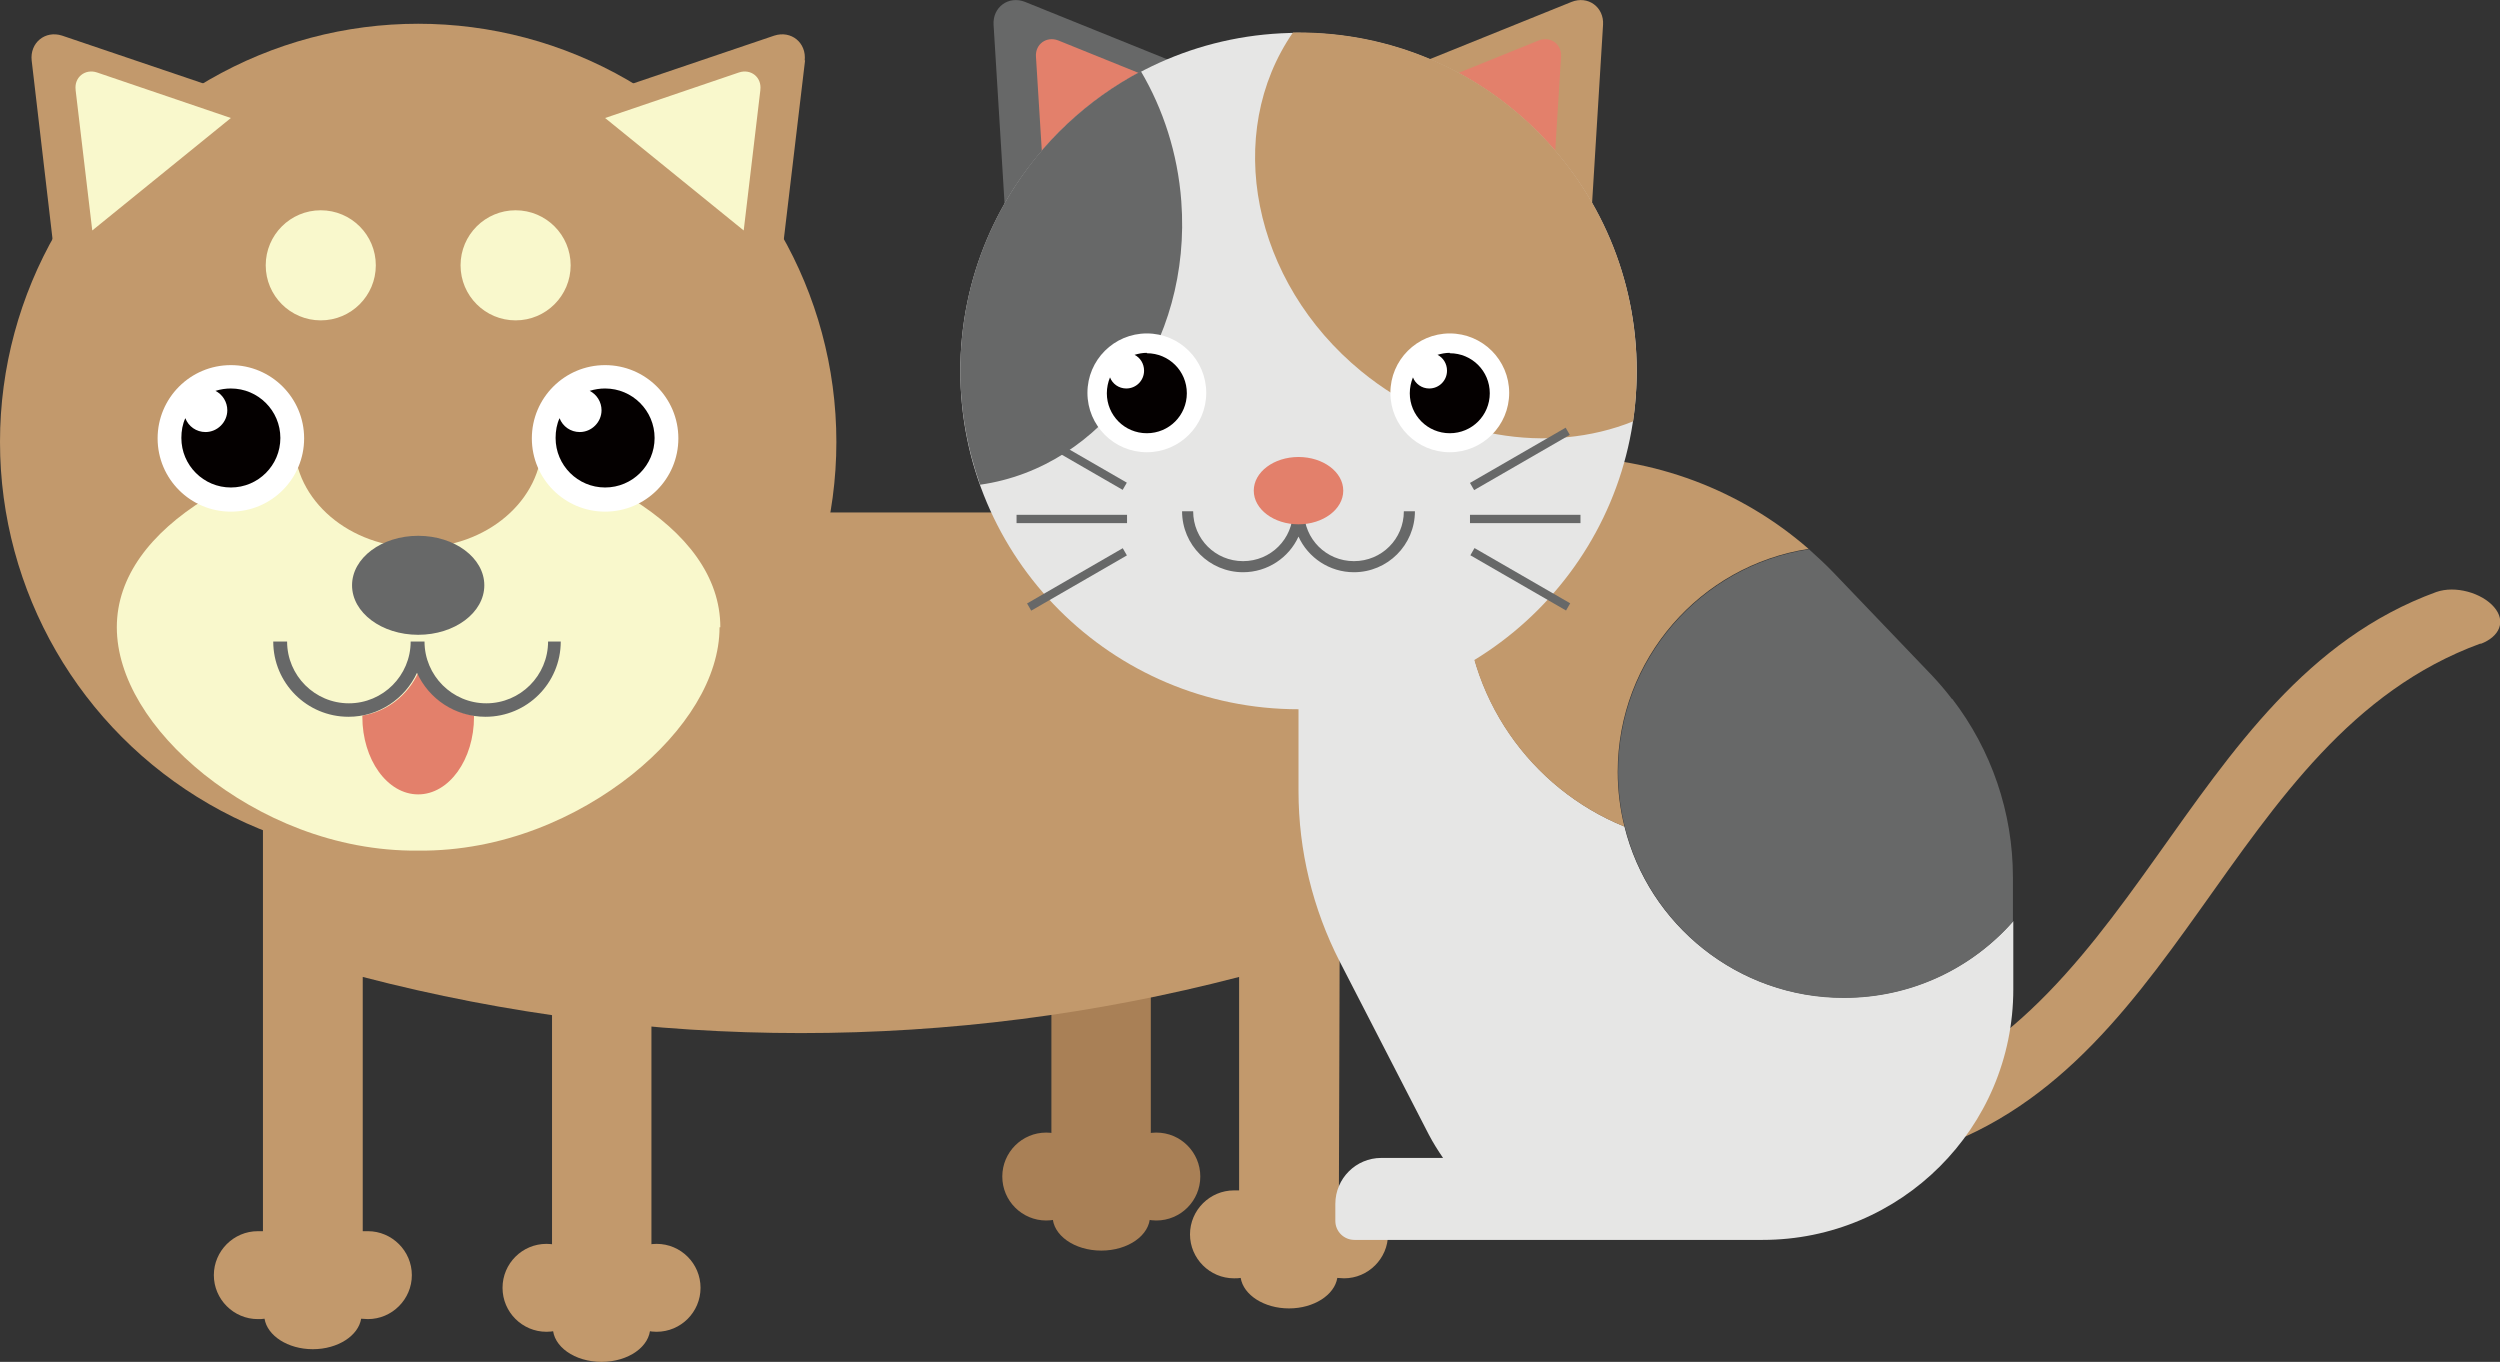 <?xml version="1.0" encoding="UTF-8"?>
<svg id="_レイヤー_2" data-name="レイヤー 2" xmlns="http://www.w3.org/2000/svg" viewBox="0 0 63.13 34.39">
  <rect x="0" y="0" width="63.13" height="34.39" fill="#333333" stroke="none"/>
  <defs>
    <style>
      .cls-1 {
        fill: #fff;
      }

      .cls-2, .cls-3 {
        fill: #c2996c;
      }

      .cls-4 {
        fill: #e3806b;
      }

      .cls-5, .cls-6 {
        fill: #f9f8cc;
      }

      .cls-7 {
        fill: #040000;
      }

      .cls-8 {
        fill: #a98056;
      }

      .cls-6, .cls-3 {
        fill-rule: evenodd;
      }

      .cls-9 {
        fill: #e6e6e5;
      }

      .cls-10 {
        fill: #676868;
      }
    </style>
  </defs>
  <g id="_制作レイヤー" data-name="制作レイヤー">
    <g>
      <g>
        <g>
          <circle class="cls-8" cx="26.42" cy="29.71" r="1.11"/>
          <circle class="cls-8" cx="29.2" cy="29.71" r="1.11"/>
        </g>
        <ellipse class="cls-8" cx="27.81" cy="30.71" rx="1.23" ry=".87"/>
        <rect class="cls-8" x="26.55" y="19.78" width="2.51" height="10.67"/>
      </g>
      <path class="cls-3" d="M30.52,5.33c2.8,2.74,2.71,7.25-.17,9.84,1.05,.26,2.31,0,3.3-.88,.99-.85,1.7-2.31,1.66-3.92,0-1.61-.75-3.06-1.71-3.94-.96-.9-2.15-1.23-3.08-1.1Z"/>
      <path class="cls-3" d="M33.94,30.06s-.09,0-.13,0c0,0,.03-9.07,.03-10.53,0-1.81-.73-3.36-1.92-4.56-1.19-1.19-2.85-2.03-4.67-2.03H10.84c-2.32,.05-4.2,1.93-4.2,4.2,0,2.26,0,13.95,0,13.95-.04,0-.09,0-.13,0-.61,0-1.11,.5-1.11,1.11s.5,1.11,1.11,1.11c.06,0,.12,0,.17-.01,.07,.43,.59,.77,1.22,.77s1.15-.34,1.22-.77c.06,0,.11,.01,.17,.01,.61,0,1.11-.5,1.11-1.11s-.5-1.11-1.11-1.11c-.04,0-.09,0-.13,0v-6.42c7.26,1.89,14.87,1.89,22.13,0v5.39s-.09,0-.13,0c-.61,0-1.11,.5-1.11,1.11s.5,1.11,1.11,1.11c.06,0,.12,0,.17-.01,.07,.43,.59,.77,1.22,.77s1.15-.34,1.22-.77c.06,0,.11,.01,.17,.01,.61,0,1.11-.5,1.11-1.11s-.5-1.11-1.11-1.11Z"/>
      <g>
        <g>
          <circle class="cls-2" cx="13.8" cy="32.52" r="1.11"/>
          <circle class="cls-2" cx="16.58" cy="32.52" r="1.11"/>
        </g>
        <ellipse class="cls-2" cx="15.19" cy="33.52" rx="1.23" ry=".87"/>
        <rect class="cls-2" x="13.94" y="22.59" width="2.51" height="10.67"/>
      </g>
      <g>
        <circle class="cls-2" cx="10.56" cy="11.16" r="10.56"/>
        <path class="cls-6" d="M18.17,15.84c0,1.27-.84,2.62-2.21,3.72-1.37,1.09-3.28,1.94-5.4,1.92-2.12,.02-4.03-.83-5.4-1.92-1.37-1.1-2.21-2.45-2.21-3.72,0-1.28,.85-2.38,2.23-3.24,1.38-.85,3.29-1.45,5.39-1.44,2.1,0,4.01,.59,5.39,1.44,1.38,.86,2.23,1.96,2.23,3.24Z"/>
        <ellipse class="cls-2" cx="10.56" cy="11.16" rx="3.13" ry="2.67"/>
        <ellipse class="cls-10" cx="10.56" cy="14.78" rx="1.67" ry="1.25"/>
        <g>
          <circle class="cls-5" cx="8.1" cy="6.7" r="1.39"/>
          <circle class="cls-5" cx="13.02" cy="6.7" r="1.39"/>
        </g>
        <g>
          <g>
            <circle class="cls-1" cx="5.83" cy="11.07" r="1.85"/>
            <path class="cls-7" d="M5.83,9.81c-.13,0-.26,.02-.39,.06,.18,.09,.3,.28,.3,.49,0,.3-.25,.55-.55,.55-.23,0-.43-.14-.51-.35-.07,.15-.1,.32-.1,.5,0,.69,.56,1.25,1.25,1.25s1.25-.56,1.25-1.25-.56-1.25-1.25-1.25Z"/>
          </g>
          <g>
            <circle class="cls-1" cx="15.28" cy="11.07" r="1.85"/>
            <path class="cls-7" d="M15.28,9.81c-.13,0-.26,.02-.39,.06,.18,.09,.3,.28,.3,.49,0,.3-.25,.55-.55,.55-.23,0-.43-.14-.51-.35-.07,.15-.1,.32-.1,.5,0,.69,.56,1.25,1.25,1.25s1.25-.56,1.25-1.25-.56-1.25-1.25-1.25Z"/>
          </g>
        </g>
        <g>
          <path class="cls-4" d="M10.56,16.99c-.26,.56-.78,.98-1.41,1.08,0,0,0,.02,0,.03,0,1.08,.63,1.96,1.41,1.96s1.41-.88,1.41-1.96c0,0,0-.02,0-.03-.63-.11-1.15-.52-1.41-1.08Z"/>
          <path class="cls-10" d="M13.84,16.2c0,.86-.7,1.56-1.56,1.56s-1.56-.7-1.56-1.56h-.35c0,.86-.7,1.56-1.56,1.56s-1.56-.7-1.56-1.56h-.35c0,1.05,.85,1.9,1.9,1.9,.77,0,1.43-.46,1.73-1.11,.3,.66,.96,1.11,1.73,1.11,1.05,0,1.9-.85,1.9-1.9h-.35Z"/>
        </g>
        <g>
          <g>
            <path class="cls-2" d="M20.32,1.53c.05-.45-.34-.77-.77-.63l-4.81,1.63,4.99,4.04,.6-5.05Z"/>
            <path class="cls-5" d="M19.2,2.27c.04-.32-.24-.54-.54-.44l-3.38,1.15,3.5,2.84,.42-3.54Z"/>
          </g>
          <g>
            <path class="cls-2" d="M.8,1.53c-.05-.45,.34-.77,.77-.63l4.81,1.63L1.39,6.58,.8,1.53Z"/>
            <path class="cls-5" d="M1.91,2.27c-.04-.32,.24-.54,.54-.44l3.38,1.15-3.5,2.84-.42-3.54Z"/>
          </g>
        </g>
      </g>
    </g>
    <g>
      <g>
        <path class="cls-2" d="M62.64,16.25c-6.52,2.38-7.51,11.2-14.55,12.99-.37-.43-.75-.87-1.12-1.3,7.03-1.79,8.02-10.61,14.55-12.99,.48-.17,1.15,.02,1.46,.38h0c.31,.36,.14,.75-.34,.93Z"/>
        <path class="cls-9" d="M46.55,25.19c-2.67,0-4.92-1.84-5.53-4.32-2.36-.96-4.03-3.28-4.03-5.99,0-1.22,.34-2.37,.93-3.34h-1.85c-1.81,0-3.28,1.47-3.28,3.28v5.16c0,1.5,.36,2.97,1.04,4.3l2.25,4.37c.11,.21,.23,.4,.36,.59h-1.56c-.64,0-1.16,.52-1.16,1.16v.43c0,.27,.22,.48,.48,.48h10.31c3.49,0,6.33-2.83,6.33-6.33v-1.72c-1.04,1.18-2.57,1.93-4.27,1.93Z"/>
        <path class="cls-2" d="M41.02,20.87c-.11-.44-.17-.9-.17-1.38,0-2.85,2.09-5.21,4.82-5.63-1.71-1.49-3.91-2.32-6.2-2.32h-1.56c-.59,.98-.93,2.12-.93,3.34,0,2.71,1.67,5.03,4.03,5.99Z"/>
        <path class="cls-10" d="M49.29,17.65c-.16-.21-.33-.41-.51-.6l-2.48-2.59c-.2-.21-.41-.4-.62-.59-2.73,.42-4.82,2.78-4.82,5.63,0,.47,.06,.94,.17,1.38,.62,2.48,2.86,4.32,5.53,4.32,1.7,0,3.23-.74,4.27-1.93v-1.12c0-1.63-.54-3.21-1.53-4.5Z"/>
      </g>
      <g>
        <path class="cls-2" d="M40.48,.63c.03-.45-.38-.75-.8-.58l-4.68,1.89,5.17,3.73,.31-5.04Z"/>
        <path class="cls-4" d="M39.42,1.43c.02-.32-.27-.52-.56-.41l-3.29,1.33,3.63,2.62,.22-3.54Z"/>
        <path class="cls-10" d="M25.09,.63c-.03-.45,.38-.75,.8-.58l4.68,1.89-5.17,3.73-.31-5.04Z"/>
        <path class="cls-4" d="M26.16,1.43c-.02-.32,.27-.52,.56-.41l3.29,1.33-3.63,2.62-.22-3.54Z"/>
        <circle class="cls-9" cx="32.79" cy="9.37" r="8.54"/>
        <path class="cls-2" d="M32.79,.82s-.1,0-.14,0c-1.76,2.55-1.04,6.29,1.73,8.56,2.08,1.7,4.75,2.11,6.86,1.26,.06-.42,.09-.84,.09-1.28,0-4.72-3.82-8.54-8.54-8.54Z"/>
        <path class="cls-10" d="M29.83,5.08c-.09-1.21-.46-2.33-1.02-3.28-2.71,1.43-4.56,4.28-4.56,7.56,0,1.01,.18,1.98,.5,2.88,3.1-.44,5.35-3.57,5.08-7.16Z"/>
        <g>
          <g>
            <circle class="cls-1" cx="28.96" cy="9.92" r="1.5"/>
            <path class="cls-7" d="M28.96,8.91c-.11,0-.21,.02-.31,.05,.14,.07,.24,.22,.24,.4,0,.25-.2,.45-.45,.45-.19,0-.35-.12-.41-.28-.05,.12-.08,.26-.08,.4,0,.56,.45,1.01,1.01,1.01s1.01-.45,1.01-1.01-.45-1.01-1.01-1.01Z"/>
          </g>
          <g>
            <circle class="cls-1" cx="36.61" cy="9.92" r="1.5"/>
            <path class="cls-7" d="M36.61,8.91c-.11,0-.21,.02-.31,.05,.14,.07,.24,.22,.24,.4,0,.25-.2,.45-.45,.45-.19,0-.35-.12-.41-.28-.05,.12-.08,.26-.08,.4,0,.56,.45,1.01,1.01,1.01s1.01-.45,1.01-1.01-.45-1.01-1.01-1.01Z"/>
          </g>
        </g>
        <g>
          <g>
            <rect class="cls-10" x="25.67" y="13" width="2.79" height=".21"/>
            <rect class="cls-10" x="25.8" y="11.47" width="2.79" height=".21" transform="translate(9.43 -12.04) rotate(30)"/>
            <rect class="cls-10" x="25.8" y="14.52" width="2.79" height=".21" transform="translate(58.06 13.7) rotate(150)"/>
          </g>
          <g>
            <rect class="cls-10" x="37.12" y="13" width="2.79" height=".21" transform="translate(77.03 26.21) rotate(180)"/>
            <rect class="cls-10" x="36.99" y="11.47" width="2.79" height=".21" transform="translate(77.41 2.42) rotate(150)"/>
            <rect class="cls-10" x="36.99" y="14.52" width="2.79" height=".21" transform="translate(12.46 -17.23) rotate(30)"/>
          </g>
        </g>
        <g>
          <path class="cls-10" d="M35.45,12.91c0,.7-.56,1.26-1.26,1.26s-1.26-.56-1.26-1.26h-.28c0,.7-.56,1.26-1.26,1.26s-1.26-.56-1.26-1.26h-.28c0,.85,.69,1.54,1.54,1.54,.62,0,1.16-.37,1.4-.9,.24,.53,.78,.9,1.4,.9,.85,0,1.54-.69,1.54-1.54h-.28Z"/>
          <ellipse class="cls-4" cx="32.79" cy="12.39" rx="1.13" ry=".85"/>
        </g>
      </g>
    </g>
  </g>
</svg>